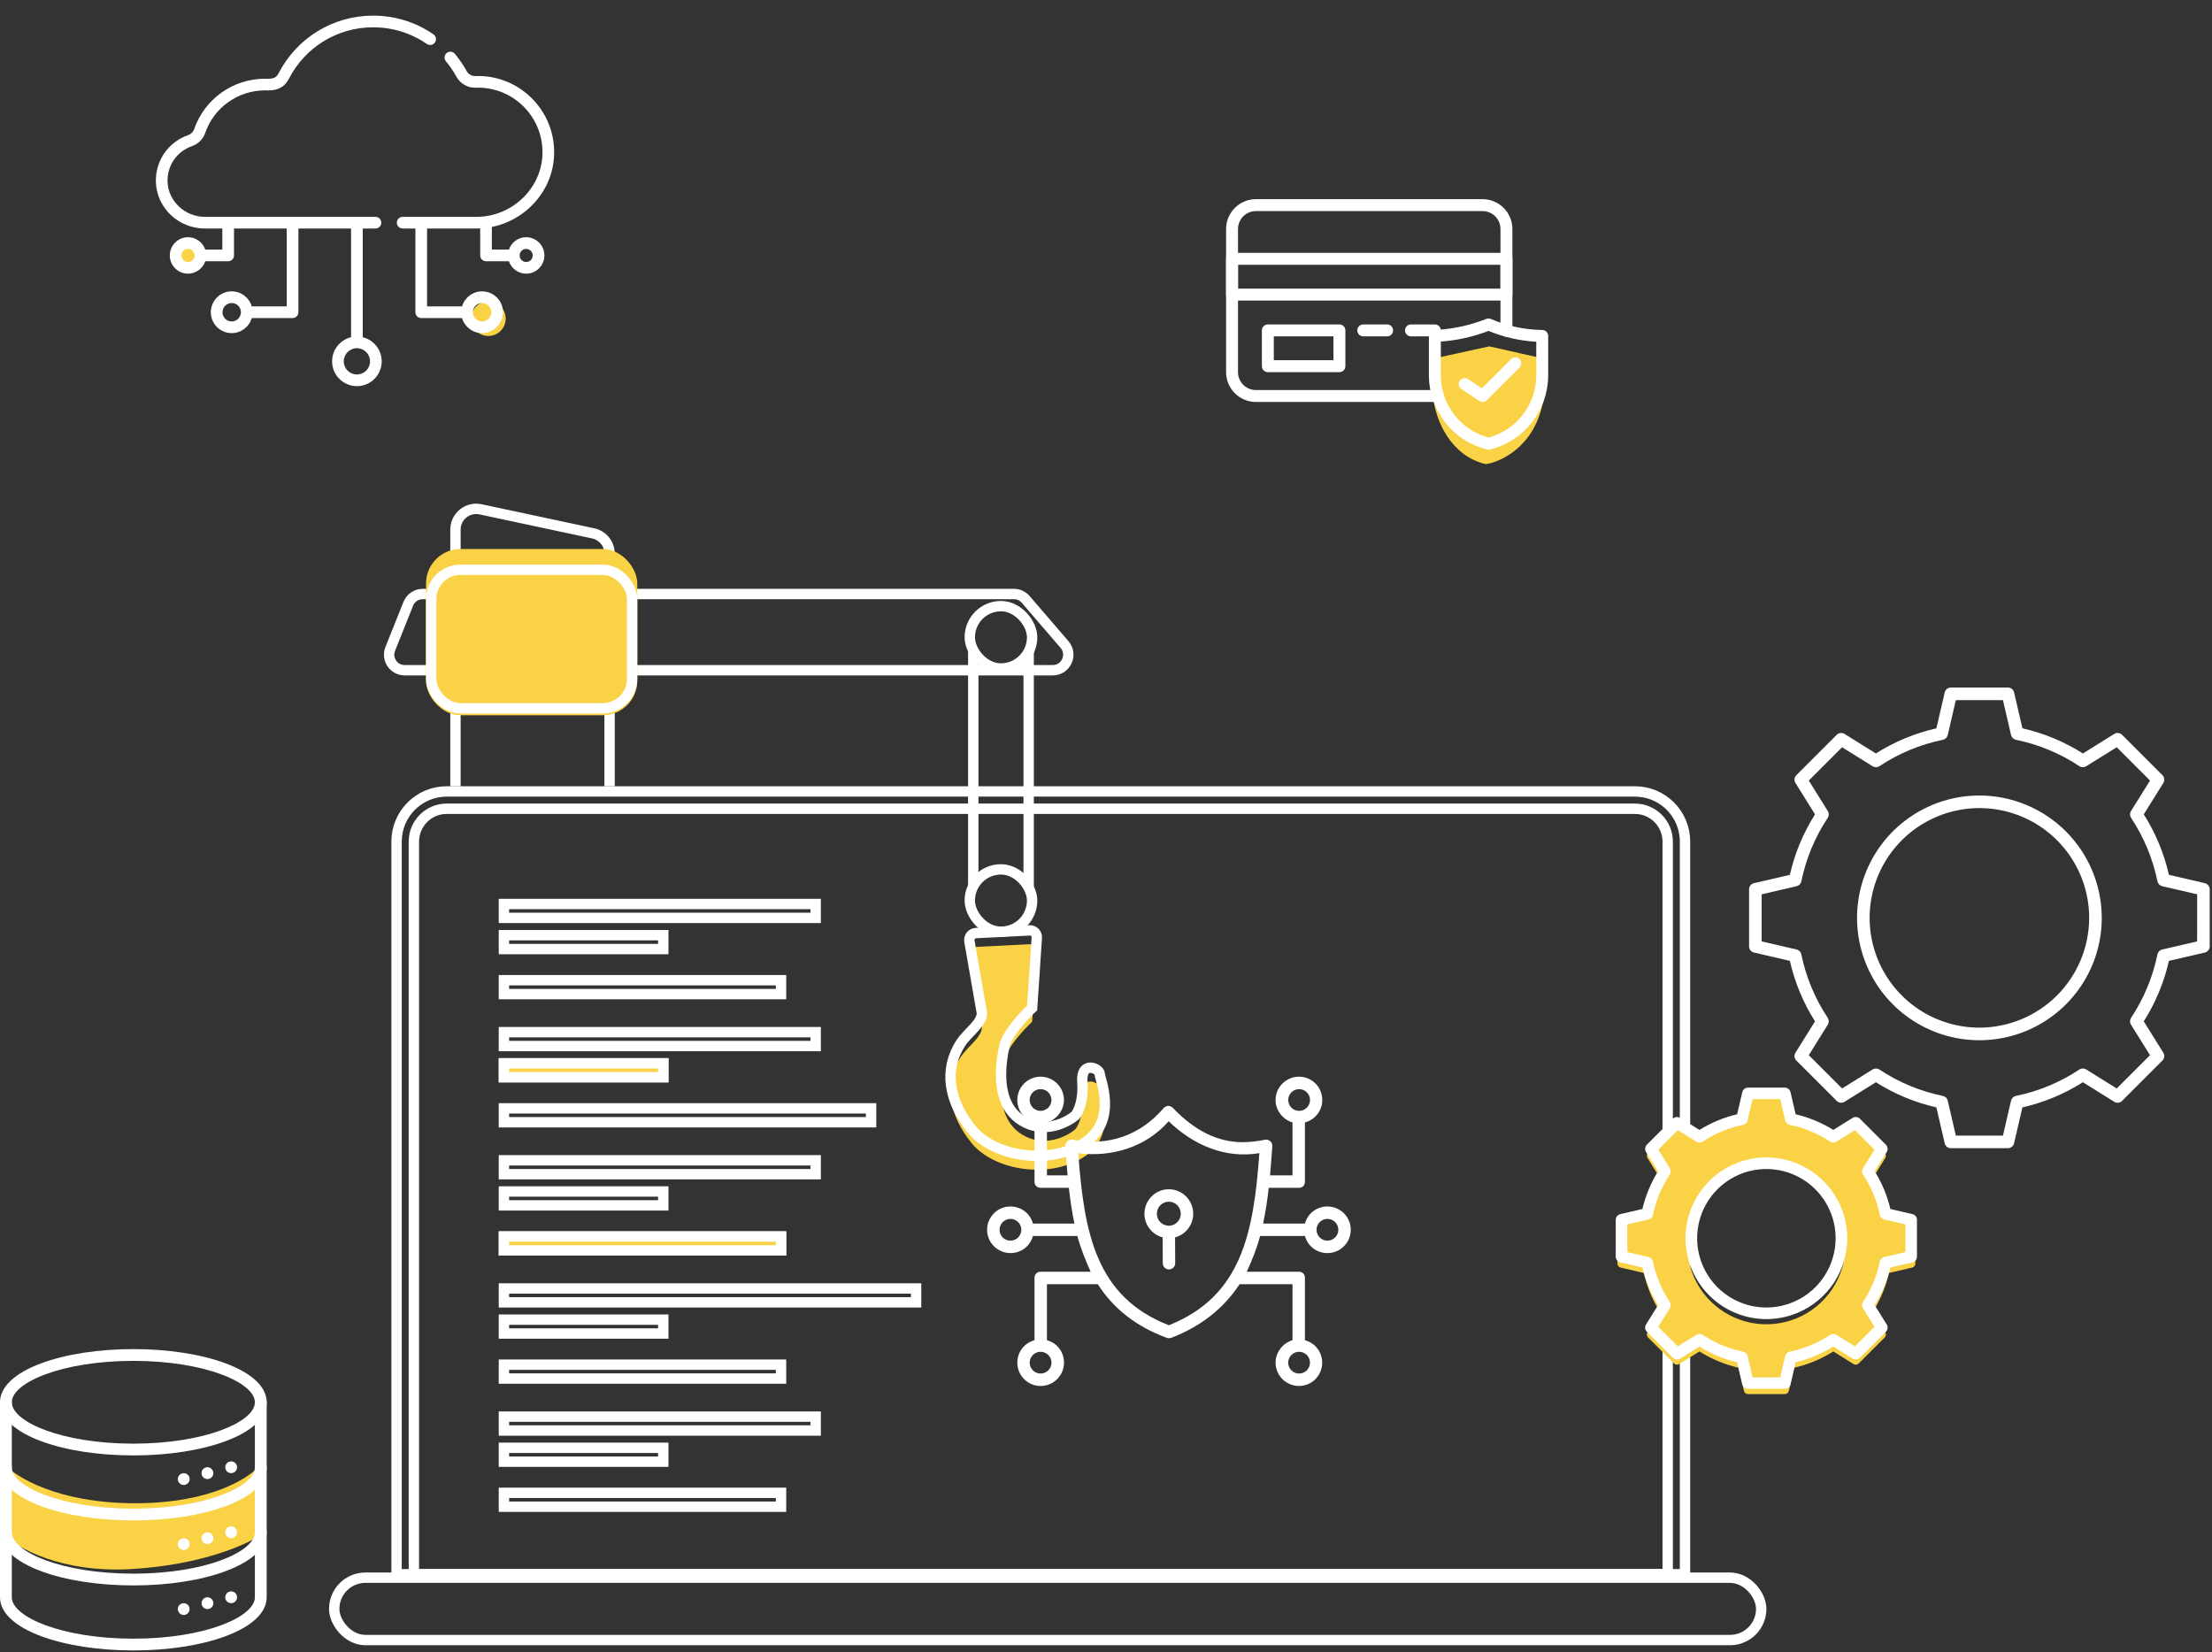 <svg width="640" height="478" viewBox="0 0 640 478" fill="none" xmlns="http://www.w3.org/2000/svg">
<rect x="0" y="0" width="640" height="478" fill="#333333" stroke="none"/>
<path d="M414.871 116.243V103.716L430.905 100.209L446.437 103.716V116.243C444.032 129.07 434.412 133.612 429.903 134.281C419.481 131.875 415.539 121.253 414.871 116.243Z" fill="#F9D245"/>
<path d="M122.31 171.856H293.354C294.583 171.856 295.755 172.358 296.601 173.24L296.766 173.421L307.997 186.473C310.507 189.39 308.435 193.909 304.587 193.909H117.089C114.005 193.909 111.865 190.891 112.81 188.015L112.91 187.737L118.132 174.685C118.815 172.977 120.47 171.856 122.31 171.856Z" stroke="white" stroke-width="3"/>
<path d="M129.238 228.976H473.026C481.034 228.976 487.526 235.468 487.526 243.476V455.457H114.738V243.476C114.738 235.468 121.23 228.976 129.238 228.976Z" stroke="white" stroke-width="3"/>
<path d="M129.248 233.986H473.015C478.261 233.986 482.515 238.24 482.515 243.486V455.457H119.748V243.486C119.748 238.24 124.001 233.986 129.248 233.986Z" stroke="white" stroke-width="3"/>
<rect x="96.701" y="456.453" width="412.872" height="18.044" rx="9.022" stroke="white" stroke-width="3"/>
<rect x="280.588" y="175.367" width="18.038" height="18.038" rx="9.019" stroke="white" stroke-width="3"/>
<rect x="280.588" y="251.526" width="18.038" height="18.038" rx="9.019" stroke="white" stroke-width="3"/>
<path d="M297.623 188.394L297.623 256.537" stroke="white" stroke-width="3"/>
<path d="M281.592 188.394L281.592 256.537" stroke="white" stroke-width="3"/>
<path d="M280.476 276.301L284.097 297.122C284.097 300.128 280.088 302.633 278.085 305.64C272.864 313.473 274.577 322.675 281.091 330.692C287.605 338.709 303.638 341.214 313.659 334.701C323.68 328.187 318.169 316.162 318.169 314.659C318.169 313.155 312.657 310.65 313.158 317.164C313.559 322.375 311.989 325.682 311.154 326.684C308.649 328.855 302.035 332.195 295.622 328.187C287.605 323.176 289.609 311.151 290.611 306.642C291.413 303.034 296.29 297.79 298.628 295.619L299.982 275.314C300.061 274.12 299.081 273.124 297.886 273.184L282.347 273.961C281.147 274.021 280.271 275.117 280.476 276.301Z" fill="#F9D245"/>
<path d="M280.476 272.292L284.097 293.113C284.097 296.12 280.088 298.625 278.085 301.631C272.864 309.465 274.577 318.667 281.091 326.684C287.605 334.701 303.638 337.206 313.659 330.692C323.68 324.179 318.169 312.153 318.169 310.65C318.169 309.147 312.657 306.642 313.158 313.155C313.559 318.366 311.989 321.673 311.154 322.675C308.649 324.847 302.035 328.187 295.622 324.179C287.605 319.168 289.609 307.143 290.611 302.633C291.413 299.026 296.29 293.781 298.628 291.61L299.982 271.306C300.061 270.112 299.081 269.115 297.886 269.175L282.347 269.952C281.147 270.012 280.271 271.109 280.476 272.292Z" stroke="white" stroke-width="3"/>
<path d="M131.777 227.476V153.221C131.777 149.403 135.296 146.556 139.03 147.353L171.624 154.311C174.392 154.902 176.371 157.348 176.371 160.179V227.476" stroke="white" stroke-width="3"/>
<rect x="123.258" y="158.832" width="61.128" height="48.101" rx="10" fill="#F9D245"/>
<rect x="124.758" y="164.841" width="58.128" height="40.09" rx="8.5" stroke="white" stroke-width="3"/>
<g clip-path="url(#clip0_11_1733)">
<circle cx="54.114" cy="74.154" r="4.008" fill="#F9D245"/>
<circle cx="141.298" cy="92.192" r="5.011" fill="#F9D245"/>
<path d="M125.41 9.934C120.265 6.393 114.236 4.521 107.973 4.521C96.353 4.521 85.844 10.956 80.547 21.313C79.692 22.986 78.155 22.775 76.656 22.775C67.395 22.775 59.157 28.661 56.157 37.42C55.892 38.194 55.243 38.813 54.377 39.117C48.596 41.15 44.87 46.636 45.106 52.771C45.395 60.257 51.73 66.111 59.257 66.111H64.327V72.214H59.39C58.684 70.133 56.714 68.63 54.397 68.63C51.49 68.63 49.126 70.995 49.126 73.902C49.126 76.809 51.49 79.173 54.397 79.173C56.714 79.173 58.684 77.671 59.39 75.59H66.015C66.948 75.59 67.703 74.834 67.703 73.902V66.111H82.963V88.647H72.842C72.11 86.135 69.787 84.293 67.041 84.293C63.709 84.293 60.999 87.003 60.999 90.335C60.999 93.667 63.709 96.378 67.041 96.378C69.787 96.378 72.11 94.536 72.842 92.023H84.651C85.583 92.023 86.339 91.267 86.339 90.335V66.111H101.575V97.565C98.429 98.326 96.084 101.165 96.084 104.541C96.084 108.5 99.305 111.72 103.263 111.72C107.222 111.72 110.442 108.5 110.442 104.541C110.442 101.164 108.098 98.326 104.951 97.565V66.111H108.631C109.563 66.111 110.319 65.356 110.319 64.423C110.319 63.491 109.563 62.735 108.631 62.735H59.257C53.529 62.735 48.694 58.207 48.48 52.641C48.301 47.995 51.12 43.841 55.497 42.303C57.344 41.654 58.749 40.272 59.351 38.514C61.884 31.12 68.838 26.152 76.656 26.152C77.815 26.152 81.642 26.589 83.553 22.851C88.27 13.627 97.627 7.897 107.973 7.897C113.549 7.897 118.917 9.563 123.496 12.715C124.264 13.243 125.315 13.049 125.844 12.281C126.372 11.513 126.178 10.462 125.41 9.934ZM54.397 75.797C53.352 75.797 52.502 74.947 52.502 73.902C52.502 72.857 53.352 72.007 54.397 72.007C55.442 72.007 56.292 72.857 56.292 73.902C56.292 74.947 55.442 75.797 54.397 75.797ZM67.041 93.001C65.571 93.001 64.375 91.805 64.375 90.335C64.375 88.865 65.571 87.669 67.041 87.669C68.511 87.669 69.708 88.865 69.708 90.335C69.708 91.805 68.511 93.001 67.041 93.001ZM107.066 104.542C107.066 106.638 105.36 108.344 103.263 108.344C101.166 108.344 99.46 106.638 99.46 104.542C99.46 102.445 101.166 100.739 103.263 100.739C105.36 100.739 107.066 102.445 107.066 104.542Z" fill="white"/>
<path d="M137.872 62.735H116.508C115.576 62.735 114.82 63.491 114.82 64.423C114.82 65.355 115.576 66.111 116.508 66.111H120.188V90.335C120.188 91.267 120.944 92.023 121.876 92.023H133.684C134.417 94.536 136.739 96.378 139.485 96.378C142.817 96.378 145.528 93.667 145.528 90.335C145.528 87.003 142.817 84.293 139.485 84.293C136.739 84.293 134.417 86.135 133.684 88.647H123.564V66.111H137.872C138.226 66.111 138.58 66.102 138.933 66.085V73.902C138.933 74.834 139.689 75.59 140.621 75.59H147.247C147.952 77.671 149.923 79.173 152.239 79.173C155.146 79.173 157.511 76.809 157.511 73.902C157.511 70.995 155.146 68.63 152.239 68.63C149.923 68.63 147.952 70.133 147.247 72.214H142.309V65.662C152.581 63.573 160.542 54.544 160.333 43.618C160.098 31.311 149.826 21.551 137.503 21.999C136.491 22.037 135.509 21.476 135.015 20.572C134.048 18.803 132.9 17.119 131.601 15.567C131.003 14.851 129.938 14.757 129.223 15.355C128.508 15.954 128.414 17.018 129.012 17.733C130.169 19.116 131.192 20.615 132.052 22.191C133.119 24.144 135.206 25.377 137.413 25.377C137.483 25.377 137.554 25.376 137.625 25.373C148.04 24.997 156.758 33.243 156.957 43.683C157.16 54.227 148.282 62.735 137.872 62.735ZM139.485 87.669C140.955 87.669 142.151 88.865 142.151 90.335C142.151 91.805 140.955 93.001 139.485 93.001C138.015 93.001 136.819 91.805 136.819 90.335C136.819 88.865 138.015 87.669 139.485 87.669ZM152.239 72.006C153.285 72.006 154.135 72.856 154.135 73.901C154.135 74.947 153.285 75.797 152.239 75.797C151.194 75.797 150.344 74.947 150.344 73.901C150.344 72.856 151.194 72.006 152.239 72.006Z" fill="white"/>
</g>
<g clip-path="url(#clip1_11_1733)">
<path d="M1.002 443.93V423.387C4.342 427.228 16.635 434.911 39.082 434.911C61.529 434.911 72.819 427.228 75.659 423.387V443.93C71.65 446.769 58.523 452.748 38.08 453.951C17.637 455.153 4.843 447.771 1.002 443.93Z" fill="#F9D245"/>
<path d="M38.582 421.078C28.533 421.078 19.062 419.617 11.912 416.966C4.231 414.115 0 410.114 0 405.698C0 401.283 4.231 397.28 11.912 394.429C19.062 391.778 28.533 390.317 38.582 390.317C48.63 390.317 58.1 391.778 65.248 394.429C72.934 397.28 77.16 401.281 77.16 405.698C77.16 410.116 72.934 414.115 65.248 416.966C58.1 419.617 48.629 421.078 38.582 421.078ZM38.582 393.723C17.858 393.723 3.416 400.033 3.416 405.698C3.416 411.364 17.858 417.672 38.582 417.672C59.306 417.672 73.746 411.362 73.746 405.698C73.746 400.035 59.304 393.723 38.582 393.723Z" fill="white"/>
<path d="M38.582 439.885C28.533 439.885 19.062 438.424 11.912 435.773C4.231 432.923 0 428.921 0 424.504C0 424.052 0.18 423.619 0.5 423.3C0.821 422.981 1.255 422.801 1.708 422.801C2.161 422.801 2.596 422.981 2.916 423.3C3.236 423.619 3.416 424.052 3.416 424.504C3.416 430.162 17.858 436.48 38.582 436.48C59.306 436.48 73.746 430.162 73.746 424.504C73.746 424.052 73.926 423.619 74.246 423.3C74.566 422.981 75.001 422.801 75.454 422.801C75.907 422.801 76.341 422.981 76.662 423.3C76.982 423.619 77.162 424.052 77.162 424.504C77.162 428.921 72.933 432.923 65.25 435.773C58.1 438.424 48.629 439.885 38.582 439.885Z" fill="white"/>
<path d="M38.582 458.693C28.533 458.693 19.062 457.232 11.912 454.58C4.231 451.73 0 447.728 0 443.311C0 442.86 0.18 442.427 0.5 442.107C0.821 441.788 1.255 441.609 1.708 441.609C2.161 441.609 2.596 441.788 2.916 442.107C3.236 442.427 3.416 442.86 3.416 443.311C3.416 448.977 17.858 455.287 38.582 455.287C59.306 455.287 73.746 448.977 73.746 443.311C73.746 442.86 73.926 442.427 74.246 442.107C74.566 441.788 75.001 441.609 75.454 441.609C75.907 441.609 76.341 441.788 76.662 442.107C76.982 442.427 77.162 442.86 77.162 443.311C77.162 447.728 72.933 451.73 65.25 454.58C58.1 457.237 48.629 458.693 38.582 458.693Z" fill="white"/>
<path d="M38.582 477.5C28.533 477.5 19.062 476.039 11.912 473.386C4.231 470.537 0 466.536 0 462.119V405.699C0 405.247 0.18 404.814 0.5 404.494C0.821 404.175 1.255 403.996 1.708 403.996C2.161 403.996 2.596 404.175 2.916 404.494C3.236 404.814 3.416 405.247 3.416 405.699V462.119C3.416 467.784 17.858 474.094 38.582 474.094C59.306 474.094 73.746 467.784 73.746 462.119V405.699C73.746 405.247 73.926 404.814 74.246 404.494C74.566 404.175 75.001 403.996 75.454 403.996C75.907 403.996 76.341 404.175 76.662 404.494C76.982 404.814 77.162 405.247 77.162 405.699V462.119C77.162 466.536 72.933 470.537 65.25 473.386C58.1 476.039 48.629 477.5 38.582 477.5Z" fill="white"/>
<path d="M66.88 426.209C66.768 426.208 66.656 426.197 66.547 426.174C66.438 426.153 66.331 426.12 66.227 426.077C66.124 426.035 66.025 425.983 65.932 425.921C65.745 425.798 65.584 425.638 65.46 425.451C65.399 425.358 65.347 425.259 65.303 425.156C65.261 425.053 65.228 424.947 65.206 424.838C65.16 424.618 65.16 424.392 65.206 424.172C65.249 423.953 65.335 423.744 65.46 423.558C65.585 423.372 65.745 423.213 65.932 423.089C66.025 423.027 66.124 422.975 66.227 422.932C66.331 422.89 66.438 422.857 66.547 422.835C66.767 422.791 66.994 422.791 67.215 422.835C67.545 422.902 67.848 423.064 68.088 423.3C68.166 423.38 68.238 423.468 68.301 423.561C68.425 423.746 68.512 423.954 68.555 424.172C68.599 424.392 68.599 424.618 68.555 424.838C68.534 424.947 68.501 425.053 68.458 425.156C68.415 425.259 68.362 425.358 68.301 425.451C68.238 425.544 68.167 425.63 68.088 425.71C68.008 425.789 67.921 425.859 67.828 425.921C67.735 425.982 67.637 426.035 67.534 426.077C67.431 426.12 67.324 426.152 67.215 426.174C67.105 426.197 66.992 426.208 66.88 426.209Z" fill="white"/>
<path d="M60.019 427.918C59.907 427.918 59.795 427.906 59.686 427.884C59.576 427.862 59.469 427.83 59.366 427.787C59.263 427.745 59.164 427.692 59.071 427.63C58.977 427.569 58.89 427.498 58.811 427.419C58.652 427.261 58.526 427.073 58.44 426.866C58.398 426.763 58.365 426.656 58.343 426.547C58.321 426.435 58.31 426.321 58.311 426.207C58.31 426.093 58.321 425.978 58.343 425.866C58.366 425.757 58.398 425.651 58.44 425.548C58.526 425.341 58.652 425.154 58.811 424.996C58.89 424.917 58.977 424.845 59.071 424.783C59.164 424.721 59.263 424.669 59.366 424.627C59.469 424.584 59.576 424.552 59.686 424.53C59.905 424.485 60.132 424.485 60.352 424.53C60.461 424.552 60.568 424.584 60.671 424.627C60.775 424.669 60.874 424.721 60.967 424.783C61.154 424.908 61.314 425.068 61.438 425.255C61.5 425.347 61.552 425.445 61.595 425.548C61.638 425.651 61.671 425.757 61.693 425.866C61.715 425.978 61.727 426.092 61.727 426.207C61.727 426.321 61.716 426.435 61.693 426.547C61.671 426.657 61.639 426.763 61.595 426.866C61.552 426.969 61.5 427.067 61.438 427.16C61.314 427.347 61.154 427.507 60.967 427.63C60.874 427.692 60.775 427.745 60.671 427.787C60.568 427.83 60.461 427.862 60.352 427.884C60.242 427.906 60.13 427.918 60.019 427.918Z" fill="white"/>
<path d="M53.16 429.628C53.045 429.628 52.931 429.616 52.819 429.594C52.709 429.571 52.602 429.539 52.499 429.497C52.186 429.37 51.919 429.151 51.732 428.87C51.67 428.777 51.618 428.679 51.575 428.575C51.532 428.473 51.5 428.366 51.478 428.257C51.456 428.148 51.445 428.036 51.445 427.925C51.445 427.811 51.456 427.697 51.478 427.584C51.503 427.476 51.539 427.37 51.584 427.268C51.67 427.062 51.795 426.874 51.953 426.716C52.033 426.637 52.12 426.566 52.214 426.503C52.307 426.442 52.405 426.389 52.508 426.347C52.611 426.304 52.718 426.272 52.827 426.249C53.048 426.205 53.275 426.205 53.495 426.249C53.604 426.271 53.711 426.304 53.814 426.347C53.918 426.39 54.017 426.442 54.11 426.503C54.203 426.566 54.29 426.637 54.37 426.716C54.449 426.795 54.52 426.882 54.581 426.975C54.643 427.067 54.696 427.165 54.739 427.268C54.781 427.371 54.813 427.477 54.836 427.586C54.859 427.698 54.87 427.812 54.87 427.927C54.87 428.038 54.858 428.149 54.836 428.259C54.814 428.368 54.781 428.474 54.739 428.577C54.696 428.68 54.643 428.779 54.581 428.872C54.52 428.965 54.449 429.052 54.37 429.131C54.29 429.209 54.203 429.28 54.11 429.342C54.017 429.403 53.918 429.455 53.814 429.498C53.711 429.541 53.604 429.573 53.495 429.595C53.385 429.617 53.273 429.628 53.16 429.628Z" fill="white"/>
<path d="M66.88 445.014C66.768 445.014 66.656 445.004 66.547 444.982C66.438 444.96 66.331 444.927 66.228 444.885C66.124 444.842 66.025 444.79 65.932 444.728C65.838 444.666 65.751 444.595 65.672 444.515C65.353 444.195 65.173 443.763 65.172 443.311C65.172 443.197 65.183 443.083 65.206 442.971C65.228 442.862 65.261 442.755 65.303 442.652C65.347 442.55 65.399 442.451 65.46 442.358C65.522 442.265 65.593 442.178 65.672 442.099C65.751 442.02 65.838 441.949 65.932 441.888C66.025 441.826 66.124 441.774 66.228 441.731C66.331 441.689 66.438 441.656 66.547 441.634C66.767 441.59 66.994 441.59 67.215 441.634C67.434 441.678 67.642 441.764 67.828 441.888C67.921 441.949 68.008 442.02 68.088 442.099C68.166 442.179 68.238 442.265 68.301 442.358C68.362 442.451 68.415 442.55 68.458 442.652C68.501 442.755 68.534 442.862 68.556 442.971C68.578 443.083 68.589 443.197 68.588 443.311C68.587 443.763 68.407 444.195 68.088 444.515C68.008 444.595 67.921 444.666 67.828 444.728C67.642 444.852 67.434 444.938 67.215 444.982C67.105 445.004 66.992 445.014 66.88 445.014Z" fill="white"/>
<path d="M60.021 446.724C59.909 446.724 59.797 446.713 59.688 446.691C59.578 446.669 59.471 446.637 59.368 446.594C59.265 446.552 59.166 446.5 59.073 446.438C58.979 446.376 58.892 446.306 58.813 446.227C58.734 446.147 58.663 446.06 58.599 445.968C58.538 445.875 58.486 445.776 58.442 445.673C58.4 445.57 58.367 445.464 58.345 445.355C58.302 445.135 58.302 444.909 58.345 444.689C58.367 444.58 58.4 444.473 58.442 444.37C58.486 444.268 58.538 444.169 58.599 444.076C58.663 443.983 58.734 443.897 58.813 443.817C58.892 443.738 58.979 443.667 59.073 443.606C59.166 443.544 59.265 443.492 59.368 443.449C59.471 443.407 59.578 443.374 59.688 443.352C59.907 443.308 60.134 443.308 60.354 443.352C60.463 443.374 60.57 443.407 60.673 443.449C60.776 443.492 60.876 443.544 60.969 443.606C61.062 443.667 61.149 443.738 61.228 443.817C61.307 443.896 61.378 443.983 61.44 444.076C61.501 444.169 61.554 444.268 61.597 444.37C61.641 444.473 61.673 444.58 61.694 444.689C61.74 444.909 61.74 445.135 61.694 445.355C61.673 445.464 61.641 445.571 61.597 445.673C61.554 445.776 61.501 445.875 61.44 445.968C61.378 446.061 61.307 446.147 61.228 446.227C61.149 446.306 61.062 446.376 60.969 446.438C60.876 446.5 60.776 446.552 60.673 446.594C60.57 446.637 60.463 446.669 60.354 446.691C60.244 446.713 60.132 446.724 60.021 446.724Z" fill="white"/>
<path d="M53.16 448.433C53.045 448.434 52.931 448.423 52.819 448.401C52.709 448.379 52.602 448.346 52.499 448.304C52.292 448.218 52.104 448.093 51.944 447.936C51.786 447.778 51.66 447.59 51.575 447.383C51.532 447.28 51.5 447.173 51.478 447.064C51.456 446.955 51.445 446.844 51.445 446.732C51.446 446.281 51.625 445.848 51.944 445.527C52.025 445.448 52.112 445.378 52.205 445.316C52.298 445.254 52.396 445.202 52.499 445.159C52.602 445.117 52.709 445.084 52.819 445.062C53.15 444.995 53.494 445.028 53.806 445.157C54.119 445.286 54.386 445.505 54.573 445.785C54.634 445.879 54.687 445.977 54.73 446.08C54.773 446.183 54.805 446.289 54.827 446.398C54.873 446.618 54.873 446.845 54.827 447.064C54.805 447.173 54.773 447.28 54.73 447.383C54.687 447.486 54.634 447.584 54.573 447.677C54.449 447.864 54.289 448.024 54.101 448.147C54.008 448.208 53.909 448.261 53.806 448.304C53.703 448.346 53.596 448.379 53.486 448.401C53.379 448.422 53.27 448.433 53.16 448.433Z" fill="white"/>
<path d="M66.88 463.821C66.768 463.822 66.656 463.811 66.547 463.789C66.438 463.767 66.331 463.735 66.228 463.692C66.124 463.65 66.025 463.598 65.932 463.537C65.839 463.475 65.752 463.403 65.672 463.324C65.593 463.245 65.522 463.159 65.46 463.065C65.399 462.973 65.346 462.875 65.303 462.773C65.261 462.67 65.228 462.563 65.206 462.454C65.183 462.342 65.172 462.228 65.172 462.114C65.172 462.002 65.184 461.891 65.206 461.782C65.228 461.672 65.261 461.566 65.303 461.463C65.346 461.36 65.398 461.261 65.46 461.169C65.584 460.982 65.745 460.822 65.932 460.699C66.025 460.637 66.124 460.584 66.228 460.542C66.331 460.499 66.438 460.467 66.547 460.445C66.767 460.401 66.994 460.401 67.215 460.445C67.324 460.467 67.431 460.5 67.534 460.542C67.637 460.585 67.735 460.637 67.828 460.699C67.921 460.76 68.008 460.831 68.088 460.91C68.167 460.989 68.238 461.076 68.301 461.169C68.363 461.261 68.416 461.36 68.458 461.463C68.501 461.566 68.534 461.672 68.555 461.782C68.577 461.891 68.588 462.002 68.588 462.114C68.589 462.228 68.578 462.342 68.555 462.454C68.533 462.563 68.501 462.67 68.458 462.773C68.351 463.032 68.182 463.261 67.965 463.439C67.748 463.617 67.49 463.739 67.215 463.794C67.104 463.814 66.992 463.823 66.88 463.821Z" fill="white"/>
<path d="M60.021 465.531C59.909 465.531 59.797 465.52 59.688 465.499C59.578 465.477 59.471 465.444 59.368 465.402C59.265 465.359 59.166 465.307 59.073 465.245C58.886 465.12 58.725 464.96 58.599 464.773C58.539 464.681 58.487 464.582 58.444 464.48C58.401 464.378 58.368 464.271 58.347 464.162C58.324 464.05 58.312 463.936 58.312 463.821C58.313 463.71 58.324 463.599 58.347 463.489C58.368 463.38 58.401 463.273 58.444 463.171C58.487 463.068 58.539 462.97 58.599 462.876C58.662 462.783 58.734 462.697 58.813 462.618C58.892 462.539 58.979 462.468 59.073 462.406C59.166 462.345 59.265 462.292 59.368 462.25C59.471 462.207 59.578 462.175 59.688 462.153C59.907 462.108 60.134 462.108 60.354 462.153C60.463 462.175 60.57 462.207 60.673 462.25C60.776 462.292 60.876 462.345 60.968 462.406C61.062 462.468 61.149 462.539 61.228 462.618C61.307 462.697 61.378 462.783 61.44 462.876C61.502 462.969 61.555 463.068 61.597 463.171C61.641 463.273 61.673 463.38 61.694 463.489C61.717 463.599 61.728 463.71 61.729 463.821C61.729 463.936 61.717 464.05 61.694 464.162C61.673 464.271 61.641 464.378 61.597 464.48C61.554 464.583 61.502 464.681 61.44 464.773C61.378 464.867 61.307 464.953 61.228 465.032C61.149 465.111 61.062 465.183 60.968 465.245C60.876 465.307 60.776 465.359 60.673 465.402C60.57 465.444 60.463 465.477 60.354 465.499C60.244 465.52 60.132 465.531 60.021 465.531Z" fill="white"/>
<path d="M53.16 467.242C53.045 467.242 52.931 467.231 52.819 467.208C52.709 467.186 52.602 467.154 52.499 467.111C52.187 466.982 51.92 466.764 51.733 466.484C51.545 466.204 51.445 465.875 51.445 465.538C51.445 465.426 51.456 465.315 51.478 465.206C51.5 465.097 51.532 464.99 51.575 464.887C51.66 464.681 51.786 464.493 51.944 464.334C52.104 464.177 52.292 464.053 52.499 463.966C52.602 463.924 52.709 463.891 52.819 463.869C53.039 463.825 53.266 463.825 53.486 463.869C53.596 463.891 53.703 463.924 53.806 463.966C53.909 464.009 54.008 464.062 54.101 464.123C54.289 464.246 54.449 464.406 54.573 464.593C54.634 464.686 54.687 464.785 54.73 464.887C54.773 464.99 54.805 465.097 54.827 465.206C54.85 465.315 54.861 465.426 54.861 465.538C54.861 465.818 54.792 466.094 54.66 466.341C54.527 466.588 54.335 466.799 54.101 466.955C54.008 467.016 53.909 467.068 53.806 467.111C53.703 467.154 53.596 467.186 53.486 467.208C53.379 467.23 53.27 467.242 53.16 467.242Z" fill="white"/>
</g>
<g clip-path="url(#clip2_11_1733)">
<path d="M345.235 351.149C345.235 347.245 342.069 344.069 338.177 344.069C334.285 344.069 331.119 347.245 331.119 351.149C331.119 354.432 333.359 357.199 336.386 357.997L336.421 365.498C336.426 366.488 337.23 367.263 338.22 367.263H338.228C339.222 367.263 340.023 366.484 340.019 365.491L339.983 357.992C343.003 357.19 345.235 354.426 345.235 351.149ZM338.177 354.631C336.269 354.631 334.717 353.069 334.717 351.149C334.717 349.229 336.269 347.667 338.177 347.667C340.085 347.667 341.638 349.229 341.638 351.149C341.638 353.069 340.085 354.631 338.177 354.631Z" fill="white"/>
<path d="M384.069 349.053C380.969 349.053 378.353 351.075 377.563 353.998H365.456C366.167 350.625 366.683 347.253 367.085 343.655H375.869C376.862 343.655 377.555 342.92 377.555 341.927V324.75C380.478 323.964 382.574 321.348 382.574 318.248C382.574 314.53 379.574 311.505 375.851 311.505C372.128 311.505 369.057 314.53 369.057 318.248C369.057 321.341 371.26 323.952 373.958 324.744V340.058H367.456C367.718 337.36 367.926 334.454 368.12 331.59C368.198 330.441 367.163 329.566 366.049 329.739C363.913 330.148 361.753 330.456 359.574 330.456C352.337 330.455 345.687 327.173 339.352 320.523C338.452 319.756 337.566 319.772 336.695 320.572C329.968 328.464 320.634 331.745 310.372 329.739C309.254 329.52 308.155 330.441 308.233 331.59C308.43 334.5 308.637 337.36 308.891 340.058H302.912V324.744C305.61 323.952 307.836 321.341 307.836 318.248C307.836 314.53 304.797 311.505 301.075 311.505C297.352 311.505 294.337 314.53 294.337 318.248C294.337 321.348 296.391 323.964 299.314 324.75V341.926C299.314 342.92 300.081 343.655 301.075 343.655H309.254C309.652 347.252 310.159 350.625 310.858 353.997H298.857C298.067 351.074 295.451 349.052 292.351 349.052C288.628 349.053 285.6 352.078 285.6 355.796C285.6 359.515 288.628 362.54 292.351 362.54C295.45 362.54 298.066 360.518 298.857 357.595H311.716C312.679 361.2 314.041 364.544 315.558 367.937H301.075C300.081 367.937 299.314 368.673 299.314 369.666V387.745C296.391 388.533 294.343 391.147 294.343 394.243C294.343 397.962 297.362 400.987 301.084 400.987C304.807 400.987 307.85 397.962 307.85 394.243C307.85 391.147 305.834 388.533 302.912 387.745V371.534H317.617C322.223 378.729 328.808 383.796 337.573 387.065C337.996 387.191 338.42 387.193 338.844 387.068C347.528 383.745 354.066 378.504 358.658 371.534H373.958V387.745C371.26 388.533 369.061 391.147 369.061 394.243C369.061 397.962 372.118 400.987 375.841 400.987C379.564 400.987 382.55 397.962 382.55 394.243C382.55 391.147 380.478 388.533 377.555 387.745V369.666C377.555 368.673 376.862 367.937 375.869 367.937H360.729C362.275 364.554 363.633 361.196 364.594 357.595H377.563C378.353 360.518 380.969 362.54 384.069 362.54C387.791 362.54 390.82 359.515 390.82 355.796C390.82 352.078 387.791 349.053 384.069 349.053ZM372.725 318.248C372.725 316.513 374.14 315.102 375.879 315.102C377.618 315.102 379.033 316.513 379.033 318.248C379.033 319.983 377.618 321.394 375.879 321.394C374.14 321.394 372.725 319.983 372.725 318.248ZM297.911 318.248C297.911 316.513 299.326 315.102 301.065 315.102C302.804 315.102 304.219 316.513 304.219 318.248C304.219 319.983 302.804 321.394 301.065 321.394C299.326 321.394 297.911 319.983 297.911 318.248ZM292.351 358.942C290.612 358.942 289.197 357.531 289.197 355.796C289.197 354.061 290.612 352.65 292.351 352.65C294.09 352.65 295.505 354.061 295.505 355.796C295.505 357.531 294.09 358.942 292.351 358.942ZM304.229 394.243C304.229 395.978 302.814 397.39 301.075 397.39C299.336 397.39 297.921 395.978 297.921 394.243C297.921 392.508 299.336 391.097 301.075 391.097C302.814 391.097 304.229 392.508 304.229 394.243ZM379.023 394.243C379.023 395.978 377.608 397.39 375.869 397.39C374.13 397.39 372.715 395.978 372.715 394.243C372.715 392.508 374.13 391.097 375.869 391.097C377.608 391.097 379.023 392.508 379.023 394.243ZM311.98 333.641C321.685 334.892 331.601 331.868 338.133 324.392C345.204 331.247 354.424 335.286 364.374 333.627C362.692 356.742 359.227 375.036 338.193 383.417C317.147 375.233 313.673 356.874 311.98 333.641ZM384.069 358.942C382.33 358.942 380.915 357.531 380.915 355.796C380.915 354.061 382.33 352.65 384.069 352.65C385.808 352.65 387.223 354.061 387.223 355.796C387.223 357.531 385.808 358.942 384.069 358.942Z" fill="white"/>
</g>
<g clip-path="url(#clip3_11_1733)">
<path d="M637.929 255.516L627.538 253.106C626.13 246.899 623.669 240.98 620.26 235.605L625.92 226.526C626.138 226.176 626.231 225.764 626.185 225.355C626.138 224.946 625.954 224.565 625.663 224.273L613.98 212.591C613.689 212.299 613.308 212.115 612.899 212.068C612.49 212.022 612.078 212.115 611.728 212.332L602.646 217.992C597.272 214.584 591.353 212.122 585.147 210.714L582.736 200.324C582.642 199.923 582.416 199.566 582.094 199.311C581.772 199.055 581.373 198.916 580.961 198.916H564.439C564.028 198.917 563.63 199.057 563.308 199.313C562.987 199.569 562.762 199.927 562.669 200.327L560.257 210.717C554.05 212.124 548.13 214.584 542.754 217.992L533.672 212.332C533.323 212.115 532.91 212.022 532.501 212.068C532.092 212.115 531.711 212.299 531.42 212.591L519.737 224.273C519.446 224.565 519.263 224.946 519.216 225.355C519.169 225.764 519.262 226.176 519.48 226.526L525.14 235.605C521.732 240.98 519.27 246.899 517.862 253.106L507.47 255.516C507.069 255.609 506.712 255.836 506.456 256.158C506.2 256.481 506.06 256.881 506.061 257.292V273.814C506.062 274.225 506.202 274.623 506.458 274.944C506.713 275.265 507.07 275.491 507.47 275.584L517.862 277.994C519.27 284.201 521.732 290.12 525.14 295.495L519.48 304.574C519.262 304.924 519.169 305.337 519.216 305.746C519.263 306.155 519.446 306.536 519.737 306.828L531.42 318.509C531.711 318.801 532.092 318.985 532.501 319.032C532.91 319.078 533.323 318.985 533.672 318.768L542.754 313.108C548.128 316.517 554.047 318.978 560.253 320.386L562.665 330.777C562.758 331.177 562.983 331.534 563.304 331.79C563.626 332.046 564.024 332.186 564.435 332.187H580.961C581.372 332.186 581.771 332.046 582.092 331.79C582.413 331.534 582.639 331.177 582.732 330.777L585.143 320.386C591.349 318.978 597.268 316.517 602.642 313.108L611.724 318.768C612.073 318.985 612.486 319.078 612.895 319.032C613.304 318.985 613.685 318.801 613.976 318.509L625.659 306.828C625.95 306.536 626.134 306.155 626.18 305.746C626.227 305.337 626.134 304.924 625.916 304.574L620.256 295.495C623.664 290.12 626.126 284.201 627.534 277.994L637.925 275.584C638.325 275.491 638.682 275.265 638.938 274.944C639.194 274.623 639.334 274.225 639.336 273.814V257.292C639.336 256.881 639.197 256.482 638.942 256.159C638.686 255.837 638.329 255.61 637.929 255.516ZM635.696 272.365L625.589 274.71C625.249 274.789 624.939 274.964 624.696 275.214C624.452 275.464 624.286 275.778 624.216 276.12C622.872 282.672 620.281 288.904 616.582 294.476C616.39 294.767 616.285 295.108 616.28 295.457C616.275 295.806 616.371 296.149 616.555 296.445L622.063 305.279L612.427 314.914L603.593 309.408C603.297 309.223 602.953 309.128 602.604 309.133C602.255 309.138 601.915 309.242 601.624 309.435C596.052 313.134 589.82 315.726 583.268 317.068C582.926 317.138 582.611 317.305 582.362 317.548C582.112 317.792 581.937 318.102 581.858 318.442L579.513 328.551H565.887L563.542 318.445C563.463 318.105 563.289 317.795 563.039 317.552C562.789 317.308 562.474 317.141 562.133 317.071C555.581 315.729 549.348 313.138 543.777 309.438C543.485 309.246 543.145 309.141 542.796 309.136C542.447 309.131 542.104 309.227 541.808 309.411L532.974 314.911L523.338 305.276L528.845 296.442C529.03 296.146 529.125 295.803 529.12 295.454C529.116 295.105 529.011 294.764 528.818 294.473C525.119 288.901 522.528 282.669 521.185 276.117C521.115 275.775 520.948 275.461 520.705 275.211C520.461 274.961 520.151 274.786 519.811 274.707L509.705 272.365V258.74L519.811 256.393C520.151 256.314 520.461 256.14 520.705 255.89C520.948 255.64 521.115 255.326 521.185 254.984C522.527 248.432 525.119 242.199 528.818 236.627C529.011 236.336 529.116 235.995 529.12 235.646C529.125 235.297 529.03 234.954 528.845 234.658L523.338 225.824L532.974 216.189L541.808 221.695C542.104 221.88 542.447 221.975 542.796 221.971C543.145 221.966 543.485 221.861 543.777 221.668C549.348 217.969 555.581 215.377 562.133 214.035C562.474 213.965 562.789 213.798 563.039 213.554C563.289 213.311 563.464 213 563.542 212.66L565.887 202.56H579.513L581.863 212.66C581.942 213 582.117 213.31 582.367 213.554C582.617 213.797 582.931 213.964 583.273 214.034C589.825 215.376 596.057 217.968 601.629 221.667C601.92 221.86 602.261 221.965 602.61 221.97C602.959 221.974 603.302 221.879 603.598 221.694L612.432 216.188L622.068 225.823L616.561 234.657C616.376 234.953 616.28 235.296 616.285 235.645C616.29 235.994 616.395 236.335 616.588 236.626C620.286 242.198 622.878 248.431 624.221 254.983C624.291 255.325 624.458 255.639 624.701 255.889C624.945 256.138 625.255 256.313 625.594 256.392L635.701 258.737L635.696 272.365Z" fill="white"/>
<path d="M572.701 230.153C565.699 230.153 558.855 232.23 553.033 236.12C547.211 240.01 542.673 245.539 539.994 252.008C537.314 258.477 536.613 265.595 537.979 272.462C539.345 279.33 542.717 285.638 547.668 290.589C552.619 295.54 558.927 298.912 565.795 300.278C572.662 301.644 579.78 300.943 586.249 298.263C592.718 295.584 598.247 291.046 602.137 285.224C606.027 279.402 608.104 272.558 608.104 265.556C608.093 256.17 604.36 247.171 597.723 240.534C591.086 233.897 582.087 230.164 572.701 230.153ZM572.701 297.314C566.42 297.314 560.28 295.451 555.057 291.962C549.835 288.472 545.764 283.512 543.361 277.709C540.957 271.906 540.328 265.52 541.553 259.36C542.779 253.2 545.803 247.541 550.245 243.099C554.686 238.658 560.345 235.633 566.506 234.408C572.666 233.183 579.051 233.811 584.854 236.215C590.657 238.619 595.617 242.689 599.107 247.912C602.597 253.135 604.459 259.275 604.459 265.556C604.45 273.976 601.101 282.048 595.147 288.002C589.193 293.955 581.121 297.304 572.701 297.314Z" fill="white"/>
</g>
<path fill-rule="evenodd" clip-rule="evenodd" d="M553.249 353.757L546.53 352.198C545.62 348.185 544.028 344.358 541.824 340.882L545.484 335.011C545.625 334.786 545.685 334.519 545.655 334.254C545.624 333.99 545.506 333.743 545.317 333.555L537.763 326.001C537.575 325.812 537.329 325.693 537.064 325.663C536.8 325.633 536.533 325.693 536.307 325.834L530.435 329.493C526.959 327.29 523.132 325.698 519.119 324.788L517.56 318.069C517.499 317.81 517.353 317.579 517.145 317.414C516.937 317.248 516.679 317.159 516.413 317.159H505.729C505.463 317.159 505.206 317.25 504.998 317.415C504.79 317.581 504.644 317.812 504.584 318.071L503.025 324.79C499.011 325.699 495.183 327.29 491.707 329.493L485.835 325.834C485.609 325.693 485.342 325.633 485.077 325.663C484.813 325.693 484.566 325.812 484.378 326.001L476.824 333.555C476.636 333.743 476.517 333.99 476.487 334.254C476.457 334.519 476.517 334.786 476.658 335.011L480.318 340.882C478.114 344.358 476.522 348.185 475.611 352.198L468.892 353.757C468.633 353.817 468.401 353.964 468.236 354.172C468.07 354.381 467.98 354.639 467.98 354.906V365.589C467.981 365.854 468.072 366.112 468.237 366.32C468.403 366.527 468.633 366.673 468.892 366.733L475.611 368.292C476.522 372.305 478.114 376.133 480.318 379.608L476.658 385.479C476.517 385.705 476.457 385.972 476.487 386.236C476.517 386.501 476.636 386.747 476.824 386.936L484.378 394.489C484.566 394.678 484.813 394.797 485.077 394.827C485.342 394.858 485.609 394.797 485.835 394.656L491.707 390.997C495.182 393.201 499.009 394.793 503.022 395.703L504.582 402.422C504.642 402.681 504.788 402.912 504.995 403.077C505.203 403.243 505.461 403.333 505.726 403.334H516.413C516.678 403.333 516.936 403.243 517.144 403.077C517.351 402.912 517.497 402.681 517.557 402.422L519.117 395.703C523.13 394.793 526.957 393.201 530.432 390.997L536.304 394.656C536.53 394.797 536.797 394.858 537.062 394.827C537.326 394.797 537.572 394.678 537.761 394.489L545.315 386.936C545.503 386.747 545.622 386.501 545.652 386.236C545.682 385.972 545.622 385.705 545.481 385.479L541.821 379.608C544.025 376.133 545.617 372.305 546.527 368.292L553.246 366.733C553.505 366.673 553.736 366.527 553.901 366.32C554.067 366.112 554.157 365.854 554.158 365.589V354.906C554.159 354.64 554.069 354.381 553.904 354.173C553.738 353.964 553.508 353.818 553.249 353.757ZM511.07 337.357C506.543 337.357 502.117 338.7 498.352 341.215C494.588 343.73 491.654 347.306 489.921 351.489C488.189 355.671 487.735 360.274 488.618 364.715C489.502 369.155 491.682 373.234 494.883 376.436C498.085 379.637 502.164 381.817 506.604 382.701C511.045 383.584 515.648 383.131 519.831 381.398C524.014 379.665 527.589 376.731 530.104 372.967C532.62 369.202 533.962 364.776 533.962 360.249C533.955 354.18 531.541 348.361 527.25 344.069C522.958 339.778 517.14 337.364 511.07 337.357Z" fill="#F9D245"/>
<mask id="path-38-outside-1_11_1733" maskUnits="userSpaceOnUse" x="466.98" y="314.16" width="88" height="88" fill="black">
<rect fill="white" x="466.98" y="314.16" width="88" height="88"/>
<path d="M553.249 351.758L546.53 350.2C545.62 346.186 544.028 342.359 541.824 338.884L545.484 333.013C545.625 332.787 545.685 332.52 545.655 332.255C545.624 331.991 545.506 331.744 545.317 331.556L537.763 324.002C537.575 323.814 537.329 323.695 537.064 323.664C536.8 323.634 536.533 323.694 536.307 323.835L530.435 327.494C526.959 325.291 523.132 323.699 519.119 322.789L517.56 316.07C517.499 315.811 517.353 315.58 517.145 315.415C516.937 315.25 516.679 315.16 516.413 315.16H505.729C505.463 315.16 505.206 315.251 504.998 315.417C504.79 315.582 504.644 315.813 504.584 316.072L503.025 322.791C499.011 323.7 495.183 325.291 491.707 327.494L485.835 323.835C485.609 323.694 485.342 323.634 485.077 323.664C484.813 323.695 484.566 323.814 484.378 324.002L476.824 331.556C476.636 331.744 476.517 331.991 476.487 332.255C476.457 332.52 476.517 332.787 476.658 333.013L480.318 338.884C478.114 342.359 476.522 346.186 475.611 350.2L468.892 351.758C468.633 351.819 468.401 351.965 468.236 352.173C468.07 352.382 467.98 352.641 467.98 352.907V363.59C467.981 363.855 468.072 364.113 468.237 364.321C468.403 364.528 468.633 364.674 468.892 364.734L475.611 366.293C476.522 370.306 478.114 374.134 480.318 377.609L476.658 383.48C476.517 383.706 476.457 383.973 476.487 384.238C476.517 384.502 476.636 384.749 476.824 384.937L484.378 392.491C484.566 392.679 484.813 392.798 485.077 392.828C485.342 392.859 485.609 392.798 485.835 392.658L491.707 388.998C495.182 391.202 499.009 392.794 503.022 393.704L504.582 400.423C504.642 400.682 504.788 400.913 504.995 401.078C505.203 401.244 505.461 401.334 505.726 401.335H516.413C516.678 401.334 516.936 401.244 517.144 401.078C517.351 400.913 517.497 400.682 517.557 400.423L519.117 393.704C523.13 392.794 526.957 391.202 530.432 388.998L536.304 392.658C536.53 392.798 536.797 392.859 537.062 392.828C537.326 392.798 537.572 392.679 537.761 392.491L545.315 384.937C545.503 384.749 545.622 384.502 545.652 384.238C545.682 383.973 545.622 383.706 545.481 383.48L541.821 377.609C544.025 374.134 545.617 370.306 546.527 366.293L553.246 364.734C553.505 364.674 553.736 364.528 553.901 364.321C554.067 364.113 554.157 363.855 554.158 363.59V352.907C554.159 352.641 554.069 352.383 553.904 352.174C553.738 351.966 553.508 351.819 553.249 351.758ZM551.805 362.653L545.27 364.17C545.05 364.221 544.849 364.334 544.692 364.495C544.535 364.657 544.427 364.86 544.382 365.081C543.513 369.318 541.837 373.347 539.446 376.951C539.321 377.139 539.253 377.359 539.25 377.585C539.247 377.81 539.309 378.032 539.428 378.224L542.989 383.936L536.759 390.166L531.047 386.605C530.855 386.486 530.633 386.425 530.407 386.428C530.182 386.431 529.962 386.499 529.773 386.623C526.171 389.015 522.141 390.691 517.904 391.559C517.683 391.604 517.48 391.712 517.318 391.869C517.156 392.027 517.043 392.227 516.992 392.447L515.476 398.984H506.665L505.149 392.449C505.098 392.229 504.985 392.029 504.823 391.871C504.662 391.714 504.459 391.606 504.238 391.561C500.001 390.693 495.971 389.017 492.368 386.625C492.18 386.501 491.96 386.433 491.734 386.43C491.509 386.427 491.287 386.488 491.095 386.607L485.383 390.164L479.152 383.934L482.713 378.222C482.833 378.03 482.894 377.808 482.891 377.583C482.888 377.357 482.82 377.137 482.696 376.949C480.304 373.345 478.628 369.316 477.76 365.079C477.715 364.858 477.607 364.655 477.45 364.493C477.292 364.332 477.092 364.218 476.872 364.168L470.337 362.653V353.843L476.872 352.325C477.092 352.274 477.292 352.161 477.45 352C477.607 351.838 477.715 351.635 477.76 351.414C478.628 347.177 480.304 343.147 482.696 339.544C482.82 339.356 482.888 339.136 482.891 338.91C482.894 338.684 482.833 338.462 482.713 338.271L479.152 332.559L485.383 326.329L491.095 329.889C491.287 330.009 491.509 330.07 491.734 330.067C491.96 330.064 492.18 329.996 492.368 329.872C495.971 327.479 500.001 325.804 504.238 324.936C504.459 324.89 504.662 324.782 504.824 324.625C504.985 324.467 505.098 324.267 505.149 324.047L506.665 317.516H515.476L516.996 324.047C517.047 324.267 517.16 324.467 517.321 324.625C517.483 324.782 517.686 324.89 517.907 324.935C522.144 325.803 526.174 327.479 529.777 329.871C529.965 329.996 530.185 330.063 530.411 330.067C530.636 330.07 530.858 330.008 531.05 329.888L536.762 326.328L542.993 332.558L539.432 338.27C539.312 338.462 539.25 338.684 539.254 338.909C539.257 339.135 539.325 339.355 539.449 339.543C541.841 343.147 543.516 347.177 544.385 351.413C544.43 351.634 544.538 351.838 544.695 351.999C544.853 352.161 545.053 352.274 545.273 352.324L551.808 353.841L551.805 362.653Z"/>
</mask>
<path d="M553.249 351.758L546.53 350.2C545.62 346.186 544.028 342.359 541.824 338.884L545.484 333.013C545.625 332.787 545.685 332.52 545.655 332.255C545.624 331.991 545.506 331.744 545.317 331.556L537.763 324.002C537.575 323.814 537.329 323.695 537.064 323.664C536.8 323.634 536.533 323.694 536.307 323.835L530.435 327.494C526.959 325.291 523.132 323.699 519.119 322.789L517.56 316.07C517.499 315.811 517.353 315.58 517.145 315.415C516.937 315.25 516.679 315.16 516.413 315.16H505.729C505.463 315.16 505.206 315.251 504.998 315.417C504.79 315.582 504.644 315.813 504.584 316.072L503.025 322.791C499.011 323.7 495.183 325.291 491.707 327.494L485.835 323.835C485.609 323.694 485.342 323.634 485.077 323.664C484.813 323.695 484.566 323.814 484.378 324.002L476.824 331.556C476.636 331.744 476.517 331.991 476.487 332.255C476.457 332.52 476.517 332.787 476.658 333.013L480.318 338.884C478.114 342.359 476.522 346.186 475.611 350.2L468.892 351.758C468.633 351.819 468.401 351.965 468.236 352.173C468.07 352.382 467.98 352.641 467.98 352.907V363.59C467.981 363.855 468.072 364.113 468.237 364.321C468.403 364.528 468.633 364.674 468.892 364.734L475.611 366.293C476.522 370.306 478.114 374.134 480.318 377.609L476.658 383.48C476.517 383.706 476.457 383.973 476.487 384.238C476.517 384.502 476.636 384.749 476.824 384.937L484.378 392.491C484.566 392.679 484.813 392.798 485.077 392.828C485.342 392.859 485.609 392.798 485.835 392.658L491.707 388.998C495.182 391.202 499.009 392.794 503.022 393.704L504.582 400.423C504.642 400.682 504.788 400.913 504.995 401.078C505.203 401.244 505.461 401.334 505.726 401.335H516.413C516.678 401.334 516.936 401.244 517.144 401.078C517.351 400.913 517.497 400.682 517.557 400.423L519.117 393.704C523.13 392.794 526.957 391.202 530.432 388.998L536.304 392.658C536.53 392.798 536.797 392.859 537.062 392.828C537.326 392.798 537.572 392.679 537.761 392.491L545.315 384.937C545.503 384.749 545.622 384.502 545.652 384.238C545.682 383.973 545.622 383.706 545.481 383.48L541.821 377.609C544.025 374.134 545.617 370.306 546.527 366.293L553.246 364.734C553.505 364.674 553.736 364.528 553.901 364.321C554.067 364.113 554.157 363.855 554.158 363.59V352.907C554.159 352.641 554.069 352.383 553.904 352.174C553.738 351.966 553.508 351.819 553.249 351.758ZM551.805 362.653L545.27 364.17C545.05 364.221 544.849 364.334 544.692 364.495C544.535 364.657 544.427 364.86 544.382 365.081C543.513 369.318 541.837 373.347 539.446 376.951C539.321 377.139 539.253 377.359 539.25 377.585C539.247 377.81 539.309 378.032 539.428 378.224L542.989 383.936L536.759 390.166L531.047 386.605C530.855 386.486 530.633 386.425 530.407 386.428C530.182 386.431 529.962 386.499 529.773 386.623C526.171 389.015 522.141 390.691 517.904 391.559C517.683 391.604 517.48 391.712 517.318 391.869C517.156 392.027 517.043 392.227 516.992 392.447L515.476 398.984H506.665L505.149 392.449C505.098 392.229 504.985 392.029 504.823 391.871C504.662 391.714 504.459 391.606 504.238 391.561C500.001 390.693 495.971 389.017 492.368 386.625C492.18 386.501 491.96 386.433 491.734 386.43C491.509 386.427 491.287 386.488 491.095 386.607L485.383 390.164L479.152 383.934L482.713 378.222C482.833 378.03 482.894 377.808 482.891 377.583C482.888 377.357 482.82 377.137 482.696 376.949C480.304 373.345 478.628 369.316 477.76 365.079C477.715 364.858 477.607 364.655 477.45 364.493C477.292 364.332 477.092 364.218 476.872 364.168L470.337 362.653V353.843L476.872 352.325C477.092 352.274 477.292 352.161 477.45 352C477.607 351.838 477.715 351.635 477.76 351.414C478.628 347.177 480.304 343.147 482.696 339.544C482.82 339.356 482.888 339.136 482.891 338.91C482.894 338.684 482.833 338.462 482.713 338.271L479.152 332.559L485.383 326.329L491.095 329.889C491.287 330.009 491.509 330.07 491.734 330.067C491.96 330.064 492.18 329.996 492.368 329.872C495.971 327.479 500.001 325.804 504.238 324.936C504.459 324.89 504.662 324.782 504.824 324.625C504.985 324.467 505.098 324.267 505.149 324.047L506.665 317.516H515.476L516.996 324.047C517.047 324.267 517.16 324.467 517.321 324.625C517.483 324.782 517.686 324.89 517.907 324.935C522.144 325.803 526.174 327.479 529.777 329.871C529.965 329.996 530.185 330.063 530.411 330.067C530.636 330.07 530.858 330.008 531.05 329.888L536.762 326.328L542.993 332.558L539.432 338.27C539.312 338.462 539.25 338.684 539.254 338.909C539.257 339.135 539.325 339.355 539.449 339.543C541.841 343.147 543.516 347.177 544.385 351.413C544.43 351.634 544.538 351.838 544.695 351.999C544.853 352.161 545.053 352.274 545.273 352.324L551.808 353.841L551.805 362.653Z" fill="white"/>
<path d="M553.249 351.758L546.53 350.2C545.62 346.186 544.028 342.359 541.824 338.884L545.484 333.013C545.625 332.787 545.685 332.52 545.655 332.255C545.624 331.991 545.506 331.744 545.317 331.556L537.763 324.002C537.575 323.814 537.329 323.695 537.064 323.664C536.8 323.634 536.533 323.694 536.307 323.835L530.435 327.494C526.959 325.291 523.132 323.699 519.119 322.789L517.56 316.07C517.499 315.811 517.353 315.58 517.145 315.415C516.937 315.25 516.679 315.16 516.413 315.16H505.729C505.463 315.16 505.206 315.251 504.998 315.417C504.79 315.582 504.644 315.813 504.584 316.072L503.025 322.791C499.011 323.7 495.183 325.291 491.707 327.494L485.835 323.835C485.609 323.694 485.342 323.634 485.077 323.664C484.813 323.695 484.566 323.814 484.378 324.002L476.824 331.556C476.636 331.744 476.517 331.991 476.487 332.255C476.457 332.52 476.517 332.787 476.658 333.013L480.318 338.884C478.114 342.359 476.522 346.186 475.611 350.2L468.892 351.758C468.633 351.819 468.401 351.965 468.236 352.173C468.07 352.382 467.98 352.641 467.98 352.907V363.59C467.981 363.855 468.072 364.113 468.237 364.321C468.403 364.528 468.633 364.674 468.892 364.734L475.611 366.293C476.522 370.306 478.114 374.134 480.318 377.609L476.658 383.48C476.517 383.706 476.457 383.973 476.487 384.238C476.517 384.502 476.636 384.749 476.824 384.937L484.378 392.491C484.566 392.679 484.813 392.798 485.077 392.828C485.342 392.859 485.609 392.798 485.835 392.658L491.707 388.998C495.182 391.202 499.009 392.794 503.022 393.704L504.582 400.423C504.642 400.682 504.788 400.913 504.995 401.078C505.203 401.244 505.461 401.334 505.726 401.335H516.413C516.678 401.334 516.936 401.244 517.144 401.078C517.351 400.913 517.497 400.682 517.557 400.423L519.117 393.704C523.13 392.794 526.957 391.202 530.432 388.998L536.304 392.658C536.53 392.798 536.797 392.859 537.062 392.828C537.326 392.798 537.572 392.679 537.761 392.491L545.315 384.937C545.503 384.749 545.622 384.502 545.652 384.238C545.682 383.973 545.622 383.706 545.481 383.48L541.821 377.609C544.025 374.134 545.617 370.306 546.527 366.293L553.246 364.734C553.505 364.674 553.736 364.528 553.901 364.321C554.067 364.113 554.157 363.855 554.158 363.59V352.907C554.159 352.641 554.069 352.383 553.904 352.174C553.738 351.966 553.508 351.819 553.249 351.758ZM551.805 362.653L545.27 364.17C545.05 364.221 544.849 364.334 544.692 364.495C544.535 364.657 544.427 364.86 544.382 365.081C543.513 369.318 541.837 373.347 539.446 376.951C539.321 377.139 539.253 377.359 539.25 377.585C539.247 377.81 539.309 378.032 539.428 378.224L542.989 383.936L536.759 390.166L531.047 386.605C530.855 386.486 530.633 386.425 530.407 386.428C530.182 386.431 529.962 386.499 529.773 386.623C526.171 389.015 522.141 390.691 517.904 391.559C517.683 391.604 517.48 391.712 517.318 391.869C517.156 392.027 517.043 392.227 516.992 392.447L515.476 398.984H506.665L505.149 392.449C505.098 392.229 504.985 392.029 504.823 391.871C504.662 391.714 504.459 391.606 504.238 391.561C500.001 390.693 495.971 389.017 492.368 386.625C492.18 386.501 491.96 386.433 491.734 386.43C491.509 386.427 491.287 386.488 491.095 386.607L485.383 390.164L479.152 383.934L482.713 378.222C482.833 378.03 482.894 377.808 482.891 377.583C482.888 377.357 482.82 377.137 482.696 376.949C480.304 373.345 478.628 369.316 477.76 365.079C477.715 364.858 477.607 364.655 477.45 364.493C477.292 364.332 477.092 364.218 476.872 364.168L470.337 362.653V353.843L476.872 352.325C477.092 352.274 477.292 352.161 477.45 352C477.607 351.838 477.715 351.635 477.76 351.414C478.628 347.177 480.304 343.147 482.696 339.544C482.82 339.356 482.888 339.136 482.891 338.91C482.894 338.684 482.833 338.462 482.713 338.271L479.152 332.559L485.383 326.329L491.095 329.889C491.287 330.009 491.509 330.07 491.734 330.067C491.96 330.064 492.18 329.996 492.368 329.872C495.971 327.479 500.001 325.804 504.238 324.936C504.459 324.89 504.662 324.782 504.824 324.625C504.985 324.467 505.098 324.267 505.149 324.047L506.665 317.516H515.476L516.996 324.047C517.047 324.267 517.16 324.467 517.321 324.625C517.483 324.782 517.686 324.89 517.907 324.935C522.144 325.803 526.174 327.479 529.777 329.871C529.965 329.996 530.185 330.063 530.411 330.067C530.636 330.07 530.858 330.008 531.05 329.888L536.762 326.328L542.993 332.558L539.432 338.27C539.312 338.462 539.25 338.684 539.254 338.909C539.257 339.135 539.325 339.355 539.449 339.543C541.841 343.147 543.516 347.177 544.385 351.413C544.43 351.634 544.538 351.838 544.695 351.999C544.853 352.161 545.053 352.274 545.273 352.324L551.808 353.841L551.805 362.653Z" stroke="white" mask="url(#path-38-outside-1_11_1733)"/>
<path d="M511.645 335.116C517.571 335.27 523.223 337.691 527.426 341.893L527.827 342.305C531.915 346.6 534.204 352.306 534.211 358.25L534.207 358.679C534.128 362.963 532.86 367.141 530.546 370.748L530.312 371.107C527.848 374.794 524.379 377.693 520.32 379.463L519.926 379.63C515.829 381.327 511.334 381.811 506.976 381.027L506.555 380.947C502.206 380.082 498.2 377.986 495.012 374.914L494.706 374.614C491.571 371.479 489.404 367.511 488.46 363.184L488.372 362.764C487.479 358.276 487.938 353.623 489.689 349.394L489.857 349C491.627 344.941 494.526 341.472 498.213 339.009L498.571 338.773C502.298 336.382 506.635 335.108 511.069 335.108L511.645 335.116ZM518.832 339.509C515.357 338.069 511.555 337.626 507.852 338.221L507.112 338.354C503.423 339.088 500.016 340.832 497.267 343.385L496.726 343.906C494.066 346.566 492.202 349.909 491.334 353.558L491.174 354.293C490.391 358.228 490.793 362.306 492.328 366.013L492.629 366.701C494.192 370.111 496.672 373.026 499.8 375.116L500.432 375.522C503.626 377.49 507.308 378.535 511.069 378.535L511.572 378.528C516.768 378.394 521.722 376.271 525.406 372.587C529.209 368.784 531.348 363.628 531.354 358.25L531.341 357.499C531.211 354 530.178 350.593 528.342 347.612L527.937 346.98C525.708 343.644 522.539 341.044 518.832 339.509Z" fill="white" stroke="white" stroke-width="0.5"/>
<path d="M416.01 116.298H363.371C361.084 116.296 358.89 115.385 357.273 113.768C355.655 112.15 354.745 109.957 354.742 107.669V66.249C354.745 63.961 355.655 61.768 357.273 60.15C358.89 58.532 361.084 57.622 363.371 57.62H428.953C431.241 57.622 433.434 58.532 435.052 60.15C436.67 61.768 437.58 63.961 437.583 66.249V95.692C437.583 96.149 437.401 96.588 437.077 96.912C436.753 97.236 436.314 97.418 435.857 97.418C435.399 97.418 434.96 97.236 434.636 96.912C434.313 96.588 434.131 96.149 434.131 95.692V66.249C434.131 64.876 433.585 63.559 432.614 62.588C431.643 61.617 430.326 61.071 428.953 61.071H363.371C361.998 61.071 360.681 61.617 359.71 62.588C358.739 63.559 358.194 64.876 358.194 66.249V107.669C358.194 109.042 358.739 110.359 359.71 111.33C360.681 112.301 361.998 112.847 363.371 112.847H416.01C416.467 112.847 416.906 113.028 417.23 113.352C417.554 113.676 417.735 114.115 417.735 114.572C417.735 115.03 417.554 115.469 417.23 115.793C416.906 116.116 416.467 116.298 416.01 116.298Z" fill="white"/>
<path d="M435.857 86.959H356.468C356.01 86.959 355.571 86.777 355.248 86.454C354.924 86.13 354.742 85.691 354.742 85.233V74.878C354.742 74.42 354.924 73.981 355.248 73.658C355.571 73.334 356.01 73.152 356.468 73.152H435.857C436.314 73.152 436.753 73.334 437.077 73.658C437.401 73.981 437.583 74.42 437.583 74.878V85.233C437.583 85.691 437.401 86.13 437.077 86.454C436.753 86.777 436.314 86.959 435.857 86.959ZM358.194 83.507H434.131V76.604H358.194V83.507Z" fill="white"/>
<path d="M415.145 97.314H408.241C407.784 97.314 407.345 97.132 407.021 96.808C406.697 96.485 406.516 96.046 406.516 95.588C406.516 95.13 406.697 94.691 407.021 94.368C407.345 94.044 407.784 93.862 408.241 93.862H415.145C415.603 93.862 416.042 94.044 416.365 94.368C416.689 94.691 416.871 95.13 416.871 95.588C416.871 96.046 416.689 96.485 416.365 96.808C416.042 97.132 415.603 97.314 415.145 97.314Z" fill="white"/>
<path d="M401.34 97.314H394.437C393.979 97.314 393.54 97.132 393.216 96.808C392.893 96.485 392.711 96.046 392.711 95.588C392.711 95.13 392.893 94.691 393.216 94.368C393.54 94.044 393.979 93.862 394.437 93.862H401.34C401.798 93.862 402.237 94.044 402.56 94.368C402.884 94.691 403.066 95.13 403.066 95.588C403.066 96.046 402.884 96.485 402.56 96.808C402.237 97.132 401.798 97.314 401.34 97.314Z" fill="white"/>
<path d="M387.534 107.669H366.823C366.366 107.669 365.927 107.487 365.603 107.164C365.279 106.84 365.098 106.401 365.098 105.943V95.588C365.098 95.13 365.279 94.691 365.603 94.368C365.927 94.044 366.366 93.862 366.823 93.862H387.534C387.991 93.862 388.43 94.044 388.754 94.368C389.078 94.691 389.259 95.13 389.259 95.588V105.943C389.259 106.401 389.078 106.84 388.754 107.164C388.43 107.487 387.991 107.669 387.534 107.669ZM368.549 104.217H385.808V97.314H368.549V104.217Z" fill="white"/>
<path d="M430.678 130.105C430.542 130.105 430.407 130.089 430.274 130.058C425.509 128.892 421.266 126.173 418.215 122.331C415.164 118.488 413.477 113.74 413.42 108.834V97.19C413.42 96.739 413.596 96.307 413.91 95.984C414.224 95.662 414.652 95.475 415.103 95.464C420.207 95.239 425.238 94.163 429.988 92.281C430.206 92.187 430.441 92.138 430.678 92.138C430.916 92.138 431.151 92.187 431.369 92.281C436.054 94.321 441.101 95.403 446.211 95.464C446.669 95.464 447.108 95.646 447.431 95.969C447.755 96.293 447.937 96.732 447.937 97.19V108.834C447.881 113.741 446.194 118.49 443.143 122.333C440.091 126.176 435.849 128.895 431.082 130.062C430.95 130.092 430.814 130.106 430.678 130.105ZM416.872 98.819V108.829C416.923 112.89 418.3 116.823 420.792 120.03C423.284 123.237 426.756 125.542 430.678 126.595C434.601 125.542 438.072 123.237 440.565 120.03C443.057 116.823 444.434 112.89 444.485 108.829V98.867C439.74 98.607 435.072 97.549 430.678 95.738C426.252 97.438 421.6 98.476 416.872 98.819Z" fill="white"/>
<path d="M428.952 116.298C428.612 116.298 428.278 116.197 427.995 116.008L422.817 112.557C422.436 112.303 422.172 111.908 422.082 111.459C421.993 111.01 422.085 110.544 422.339 110.163C422.593 109.782 422.988 109.518 423.437 109.428C423.886 109.338 424.352 109.431 424.733 109.685L428.733 112.351L437.224 103.86C437.55 103.546 437.986 103.372 438.438 103.376C438.891 103.38 439.324 103.561 439.644 103.881C439.964 104.201 440.145 104.634 440.149 105.086C440.153 105.539 439.979 105.975 439.665 106.3L430.173 115.793C429.849 116.116 429.41 116.298 428.952 116.298Z" fill="white"/>
<rect x="145.803" y="261.544" width="90.195" height="4.015" stroke="white" stroke-width="3"/>
<rect x="145.803" y="270.563" width="46.103" height="4.015" stroke="white" stroke-width="3"/>
<rect x="145.803" y="283.59" width="80.174" height="4.015" stroke="white" stroke-width="3"/>
<rect x="145.803" y="298.622" width="90.195" height="4.015" stroke="white" stroke-width="3"/>
<rect x="145.803" y="335.7" width="90.195" height="4.015" stroke="white" stroke-width="3"/>
<rect x="145.803" y="372.777" width="119.256" height="4.015" stroke="white" stroke-width="3"/>
<rect x="145.803" y="409.855" width="90.195" height="4.015" stroke="white" stroke-width="3"/>
<rect x="145.803" y="307.641" width="46.103" height="4.015" stroke="white" stroke-width="3"/>
<rect x="145.803" y="344.718" width="46.103" height="4.015" stroke="white" stroke-width="3"/>
<rect x="145.803" y="381.796" width="46.103" height="4.015" stroke="white" stroke-width="3"/>
<rect x="145.803" y="418.874" width="46.103" height="4.015" stroke="white" stroke-width="3"/>
<rect x="145.803" y="320.668" width="106.229" height="4.015" stroke="white" stroke-width="3"/>
<rect x="145.803" y="357.746" width="80.174" height="4.015" stroke="white" stroke-width="3"/>
<rect x="145.803" y="307.641" width="46.103" height="4.015" fill="#F9D245" stroke="white" stroke-width="3"/>
<rect x="145.803" y="357.746" width="80.174" height="4.015" fill="#F9D245" stroke="white" stroke-width="3"/>
<rect x="145.803" y="394.823" width="80.174" height="4.015" stroke="white" stroke-width="3"/>
<rect x="145.803" y="431.901" width="80.174" height="4.015" stroke="white" stroke-width="3"/>
<defs>
<clipPath id="clip0_11_1733">
<rect width="115.242" height="115.242" fill="white" transform="translate(45.096 0.5)"/>
</clipPath>
<clipPath id="clip1_11_1733">
<rect width="77.162" height="87.183" fill="white" transform="translate(0 390.317)"/>
</clipPath>
<clipPath id="clip2_11_1733">
<rect width="105.221" height="105.221" fill="white" transform="translate(285.6 303.635)"/>
</clipPath>
<clipPath id="clip3_11_1733">
<rect width="133.279" height="133.279" fill="white" transform="translate(506.061 198.916)"/>
</clipPath>
</defs>
</svg>
